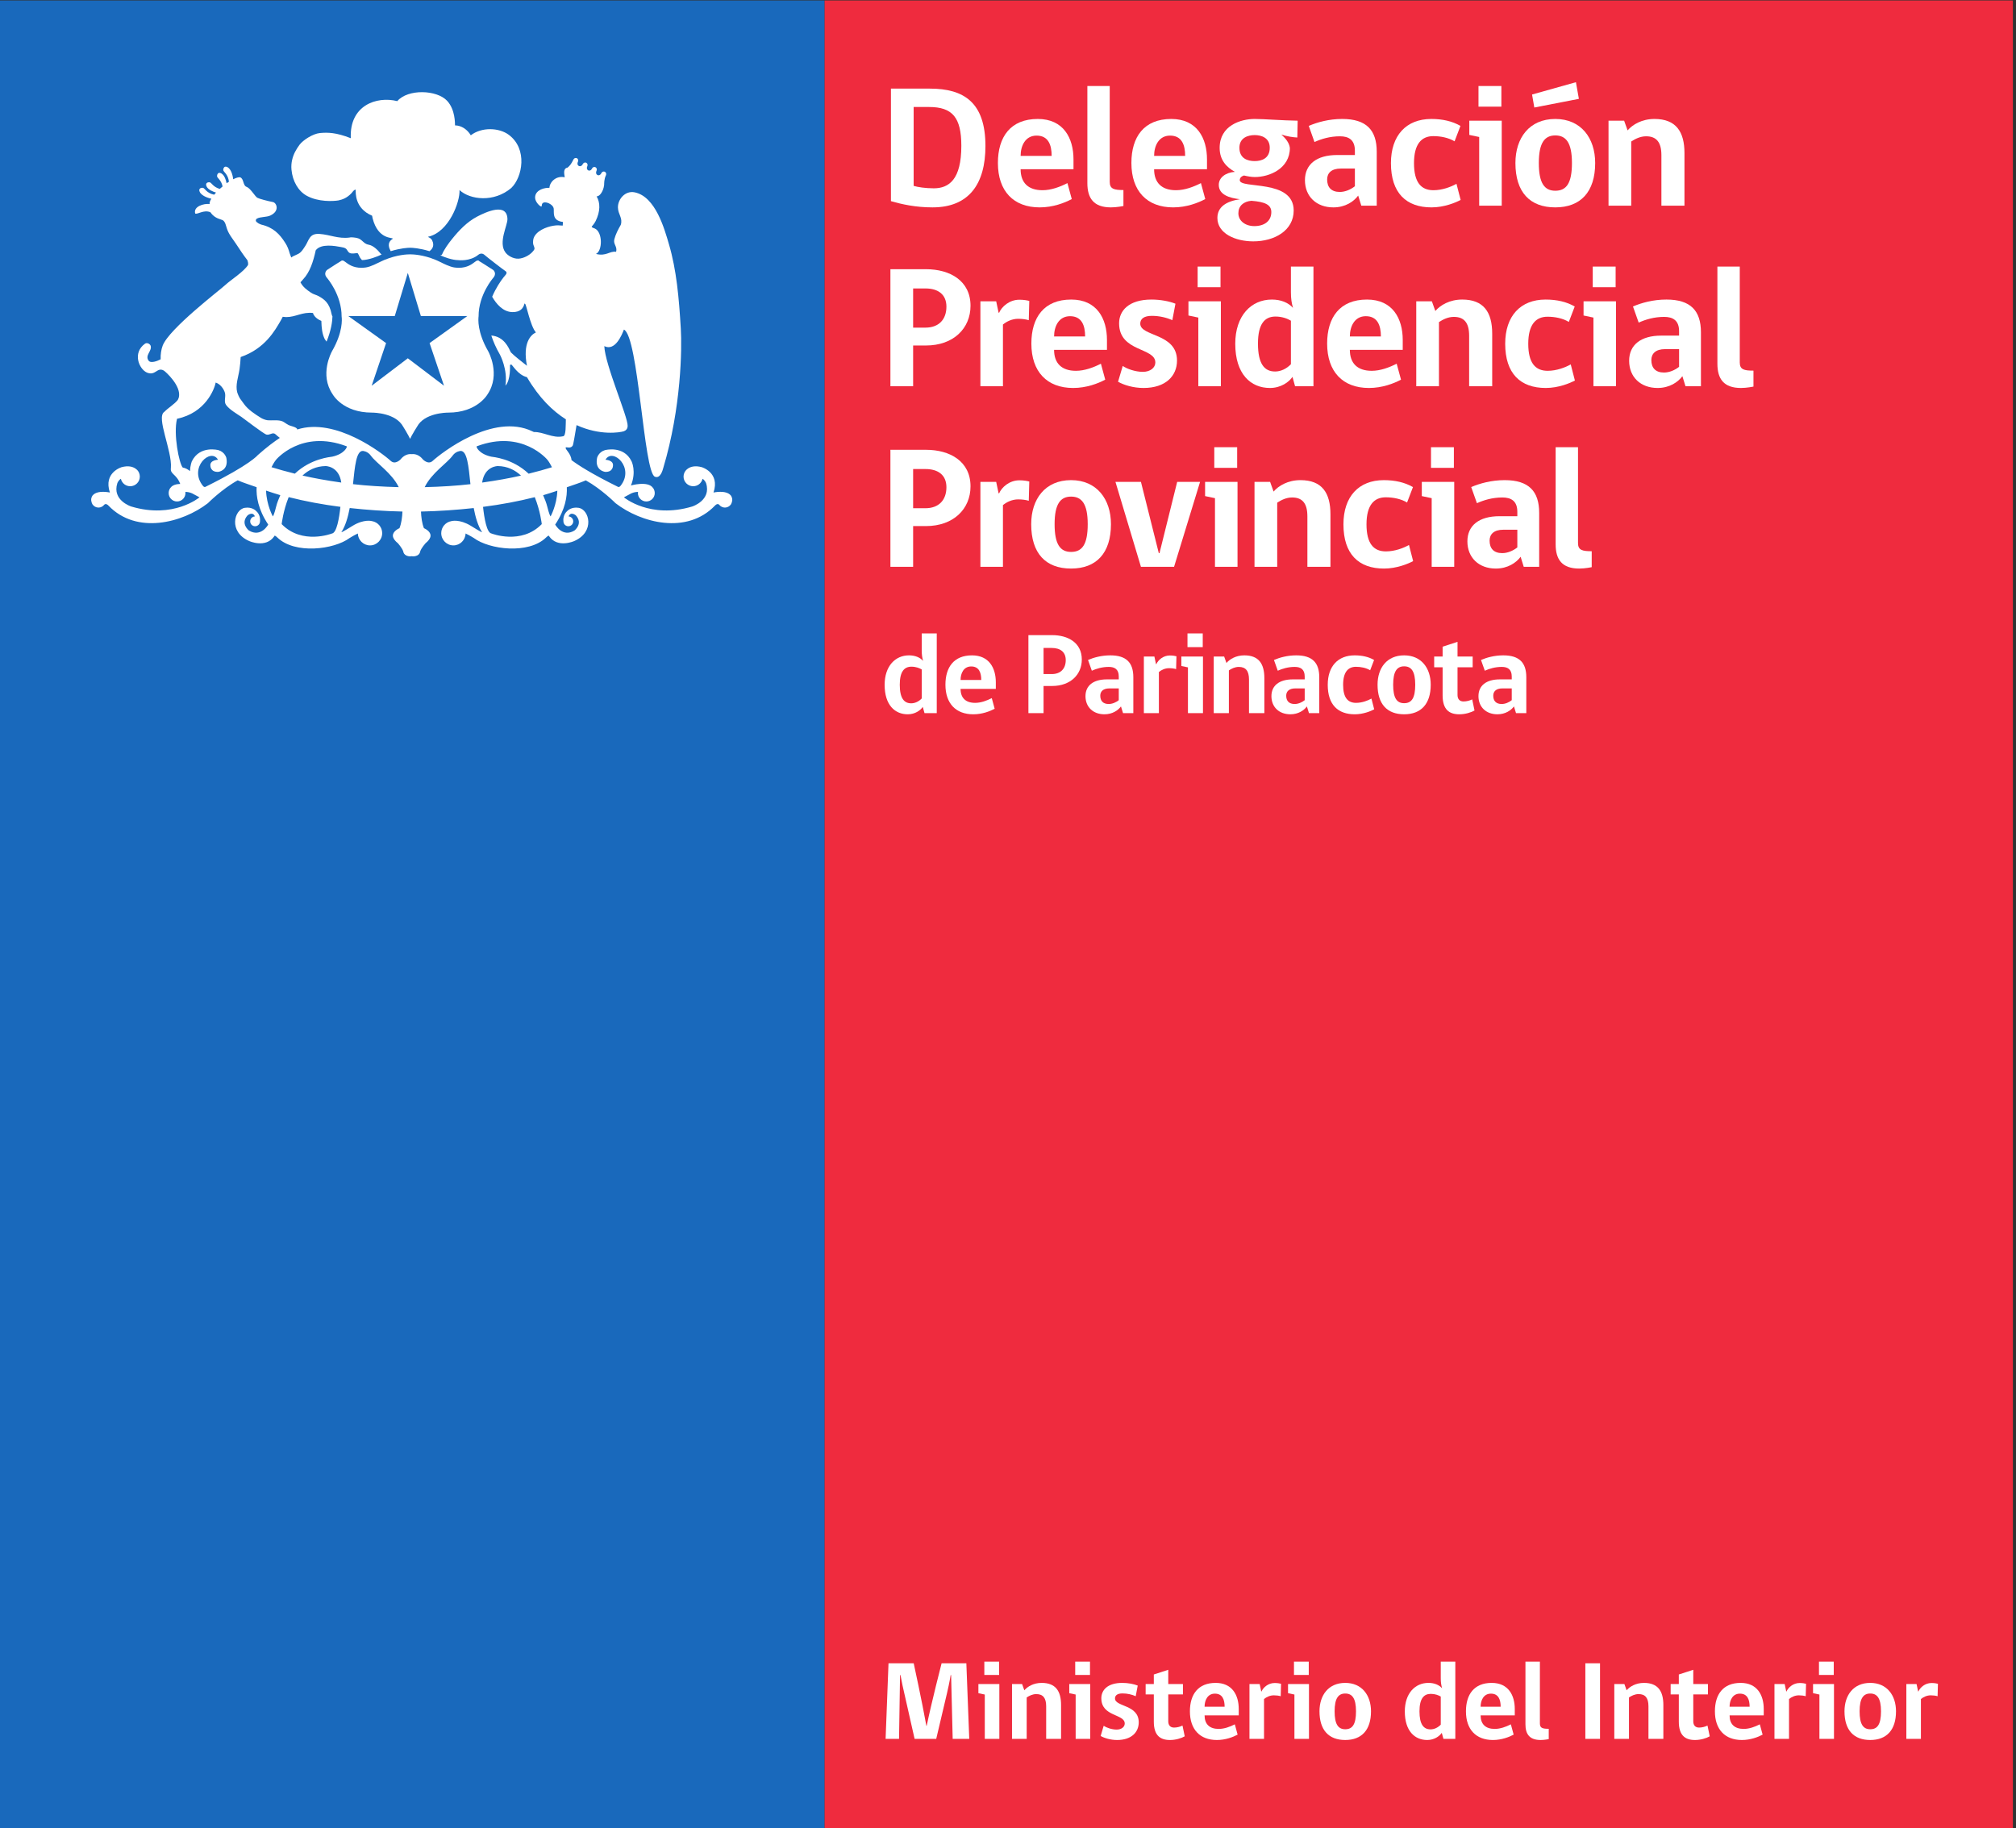 <?xml version="1.0" encoding="UTF-8" standalone="no"?>
<!-- Created with Inkscape (http://www.inkscape.org/) -->

<svg
   version="1.1"
   id="svg2"
   width="744"
   height="674.667"
   viewBox="0 0 744 674.667"
   xmlns="http://www.w3.org/2000/svg"
   xmlns:svg="http://www.w3.org/2000/svg">
  <rect x="0" y="0" width="744" height="674.667" fill="#333333" stroke="none"/>
  <defs
     id="defs6">
    <clipPath
       clipPathUnits="userSpaceOnUse"
       id="clipPath20">
      <path
         d="M 0,506 H 558 V 0 H 0 Z"
         id="path18" />
    </clipPath>
  </defs>
  <g
     id="g8"
     transform="matrix(1.333,0,0,-1.333,0,674.667)">
    <path
       d="m 0.001,0 h 228.3 V 506 H 0.001 Z"
       style="fill:#1969bc;fill-opacity:1;fill-rule:nonzero;stroke:none"
       id="path10" />
    <path
       d="M 228.301,0 H 557.274 V 506 H 228.301 Z"
       style="fill:#ef2b3e;fill-opacity:1;fill-rule:nonzero;stroke:none"
       id="path12" />
    <g
       id="g14">
      <g
         id="g16"
         clip-path="url(#clipPath20)">
        <g
           id="g22"
           transform="translate(118.915,436.578)">
          <path
             d="M 0,0 C 0.508,0.412 1.562,1.323 0.709,3.037 0.301,3.843 -0.77,3.92 -0.305,4.018 c 5.725,1.344 8.784,9.7 8.608,12.905 2.941,-2.716 9.545,-3.491 14.335,0.583 3.094,2.977 4.585,10.806 -0.707,14.73 -2.706,1.997 -7.501,2.172 -10.503,-0.146 -0.949,1.595 -2.6,2.733 -4.366,2.743 -0.025,0.563 0.075,4.332 -2.163,6.776 -2.862,3.117 -10.908,3.354 -13.828,-0.06 -5.78,1.449 -13.283,-1.218 -12.866,-10.269 -4.061,1.602 -6.387,1.63 -8.533,1.435 -2.02,-0.192 -4.715,-1.997 -5.649,-3.236 -0.429,-0.552 -0.906,-1.327 -1.259,-1.997 -0.657,-1.302 -1.166,-3.009 -0.981,-4.915 0.303,-3.218 1.889,-5.93 4.227,-7.219 3.226,-1.763 7.315,-1.525 8.773,-1.291 1.119,0.245 2.322,0.653 3.594,1.983 0.374,0.384 0.648,0.991 1.192,0.998 -0.013,-0.817 -0.305,-5.156 4.535,-7.215 0.021,-0.21 0.091,-0.409 0.14,-0.719 1.53,-5.969 5.549,-5.232 5.613,-5.648 -1.781,-1.079 -1.027,-2.642 -0.605,-3.453 2.717,0.834 4.732,0.95 5.373,0.95 C -4.734,0.953 -2.721,0.837 0,0"
             style="fill:#ffffff;fill-opacity:1;fill-rule:nonzero;stroke:none"
             id="path24" />
        </g>
        <g
           id="g26"
           transform="translate(129.366,418.611)">
          <path
             d="m 0,0 -10.435,-7.477 3.994,-11.806 -10.019,7.599 -10.008,-7.599 3.988,11.806 -10.432,7.47 -0.039,0.014 h 12.877 l 3.614,11.949 3.616,-11.949 H 0.027 Z m 3.135,-0.056 c -0.018,5.986 4.023,10.612 4.076,10.671 0.439,0.496 0.488,0.96 0.457,1.284 -0.082,0.556 -0.51,0.929 -0.599,0.94 -1.154,0.782 -3.744,2.366 -3.744,2.366 L 3.117,15.387 H 2.895 c -0.282,0 -0.495,-0.168 -0.85,-0.433 -0.718,-0.556 -2.051,-1.584 -4.379,-1.584 -0.412,0 -0.834,0.037 -1.283,0.097 -1.215,0.171 -3.258,1.211 -3.258,1.211 -0.666,0.349 -1.495,0.709 -1.834,0.866 L -8.857,15.6 c -3.336,1.386 -6.174,1.497 -6.969,1.497 -0.793,0 -3.633,-0.111 -6.978,-1.497 l -0.154,-0.056 c -0.175,-0.08 -0.483,-0.224 -0.838,-0.384 l -2.032,-0.963 c -0.682,-0.301 -1.554,-0.636 -2.223,-0.73 -0.435,-0.06 -0.856,-0.097 -1.279,-0.097 -2.321,0 -3.658,1.028 -4.381,1.584 -0.355,0.265 -0.577,0.433 -0.845,0.433 l -0.204,-0.018 -0.121,-0.084 c -0.013,-0.003 -2.658,-1.633 -3.756,-2.39 -0.173,-0.08 -0.595,-0.437 -0.679,-1.002 -0.035,-0.318 0.006,-0.782 0.457,-1.278 0.16,-0.199 4.086,-4.747 4.076,-10.761 0.101,-0.685 0.398,-4.294 -2.674,-9.604 -0.144,-0.271 -3.525,-6.454 0.172,-11.875 0.017,-0.053 2.785,-5.1 10.873,-5.1 0.662,0 6.633,-0.111 8.691,-3.927 0.086,-0.153 1.046,-1.679 1.427,-2.432 l 0.468,-0.915 0.453,0.915 c 0.391,0.743 1.332,2.258 1.474,2.467 2.021,3.781 7.993,3.892 8.657,3.892 7.976,0 10.824,5.02 10.824,5.02 3.791,5.557 0.242,11.924 0.219,11.955 -3.067,5.31 -2.77,8.919 -2.666,9.694"
             style="fill:#ffffff;fill-opacity:1;fill-rule:nonzero;stroke:none"
             id="path28" />
        </g>
        <g
           id="g30"
           transform="translate(152.432,363.148)">
          <path
             d="m 0,0 c -0.387,0.471 -0.9,2.639 -0.9,2.639 -0.301,1.214 -0.739,2.216 -1.164,3.232 1.336,0.37 2.626,0.824 3.935,1.25 C 1.729,3.096 0,0 0,0 m -16.365,-4.73 c -1.313,0.195 -1.998,4.234 -2.336,7.372 4.945,0.635 9.73,1.518 14.326,2.688 1.534,-3.812 1.934,-7.46 1.934,-7.46 -5.676,-5.84 -13.924,-2.6 -13.924,-2.6 m 1.779,18.671 c 2.664,-0.045 4.753,-1.099 6.392,-2.642 -3.101,-0.709 -6.742,-1.368 -10.756,-1.93 0.671,4.624 4.364,4.572 4.364,4.572 m -5.853,5.47 C -7.89,24.18 -0.9,15.697 -0.9,15.697 c 0.546,-0.684 0.915,-1.385 1.279,-2.084 -1.746,-0.551 -3.982,-1.169 -6.456,-1.787 -4.495,4.259 -9.913,4.618 -10.359,4.716 -3.447,0.761 -4.263,2.786 -4.003,2.869 M -34.857,8.102 c 1.939,3.968 6.183,6.583 7.761,8.764 0.89,1.222 2.2,1.264 2.2,1.264 1.816,0.017 2.187,-4.206 2.71,-9.205 -3.847,-0.443 -8.13,-0.709 -12.671,-0.823 m -19.85,0.827 c 0.527,4.998 0.898,9.218 2.712,9.201 0,0 1.307,-0.042 2.2,-1.264 1.568,-2.181 5.815,-4.796 7.756,-8.764 -4.536,0.121 -8.824,0.384 -12.668,0.827 m -5.748,7.613 c -0.451,-0.098 -5.861,-0.457 -10.352,-4.706 -2.478,0.622 -4.714,1.244 -6.461,1.794 0.366,0.692 0.727,1.39 1.268,2.067 0,0 6.998,8.483 19.546,3.714 0.245,-0.083 -0.552,-2.108 -4.001,-2.869 m -8.231,-5.229 c 1.639,1.536 3.729,2.583 6.387,2.628 0,0 3.682,0.045 4.352,-4.566 -4.012,0.566 -7.641,1.222 -10.739,1.938 m 8.163,-16.043 c 0,0 -8.252,-3.24 -13.929,2.6 0,0 0.401,3.655 1.94,7.474 4.598,-1.173 9.38,-2.056 14.323,-2.692 -0.337,-3.141 -1.023,-7.187 -2.334,-7.382 M -76,2.639 c 0,0 -0.507,-2.168 -0.895,-2.639 0,0 -1.736,3.11 -1.875,7.145 1.311,-0.422 2.6,-0.886 3.941,-1.264 C -75.258,4.866 -75.698,3.86 -76,2.639 m -19.419,5.616 c 0,0 -0.386,-0.335 -0.808,0.171 -4.101,5.034 2.159,10.748 4.149,7.264 0,0 -2.355,-0.083 -2.096,-1.741 0,0 0.043,-1.719 2.16,-1.614 0,0 2.95,0.305 2.25,3.861 0,0 -0.379,1.603 -2.187,2.154 0,0 -5.166,1.403 -7.363,-3.092 0,0 -0.451,-1.076 -0.517,-2.706 -0.601,0.482 -1.278,0.862 -2.013,0.981 -0.967,1.015 -2.654,9.264 -1.574,13.502 7.901,1.654 10.338,8.178 10.704,10.029 1.601,-0.528 2.538,-2.371 2.614,-3.149 0.128,-1.072 -0.367,-2.182 0.259,-3.051 0.922,-1.284 2.968,-2.451 4.228,-3.302 0.425,-0.272 6.22,-4.758 6.963,-4.908 0.828,-0.171 1.334,0.443 2.054,0.318 0.259,-0.053 0.434,-0.241 0.631,-0.395 0,0 0.415,-0.419 1.006,-0.838 -1.52,-1.005 -3.502,-2.45 -6.122,-4.778 0,0 -2.003,-2.597 -14.338,-8.706 m 145.3,-2.443 c -1.312,1.588 -4.777,0.799 -4.777,0.799 1.867,5.551 -3.264,7.026 -3.264,7.026 -1.834,0.486 -3.041,0.14 -3.826,-0.394 0,0 -0.035,-0.021 -0.056,-0.038 -0.014,-0.017 -0.031,-0.021 -0.031,-0.039 -0.139,-0.094 -0.254,-0.177 -0.366,-0.296 -0.461,-0.485 -0.749,-1.138 -0.749,-1.85 0,-1.466 1.202,-2.664 2.673,-2.664 0.57,0 1.096,0.182 1.533,0.482 0.527,0.377 0.914,0.939 1.056,1.581 C 42.793,9.965 43.056,9.176 43.056,9.176 44.551,4.443 39.23,2.747 39.23,2.747 27.486,-0.779 20.301,5.284 20.301,5.284 l 2.053,1.1 c 0.708,0.311 1.355,0.402 1.861,0.402 -0.021,-0.095 -0.038,-0.224 -0.038,-0.346 0,-1.264 1.053,-2.304 2.331,-2.304 1.28,0 2.329,1.04 2.329,2.304 -0.016,0.96 -0.472,1.427 -0.472,1.427 -1.371,2.071 -6.115,0.699 -6.115,0.699 1.578,3.895 0.167,6.692 0.167,6.692 -2.19,4.495 -7.366,3.092 -7.366,3.092 -1.807,-0.551 -2.18,-2.154 -2.18,-2.154 -0.701,-3.556 2.249,-3.861 2.249,-3.861 2.124,-0.105 2.146,1.614 2.146,1.614 0.273,1.658 -2.075,1.741 -2.075,1.741 1.982,3.484 8.23,-2.23 4.145,-7.264 -0.427,-0.506 -0.818,-0.171 -0.818,-0.171 -7.315,3.623 -10.944,5.986 -12.723,7.33 -0.171,1.991 -1.914,2.999 -1.582,3.53 0.289,0.118 1.322,-0.398 1.899,0.467 0.211,0.314 0.691,3.466 1.079,5.697 6.474,-2.957 11.996,-2.056 13.11,-1.696 0.567,0.23 1.023,0.639 1.035,1.486 0.102,2.465 -6.285,16.961 -6.461,22.079 3.017,-1.498 4.881,3.159 5.426,4.58 4.053,-1.85 5.451,-39.469 8.571,-40.736 1.56,-0.632 2.177,1.926 2.319,2.402 5.015,16.773 5.19,33.098 4.861,38.575 -0.503,8.58 -1.195,16.256 -3.263,23.321 -1.269,4.346 -3.728,13.222 -9.468,14.43 -2.685,0.572 -4.721,-1.934 -4.675,-4.182 0.041,-1.947 1.387,-2.893 0.79,-4.806 -0.717,-1.25 -1.438,-2.615 -1.79,-4.015 -0.344,-1.396 0.897,-1.968 0.496,-3.455 -1.814,0.275 -2.721,-1.316 -5.577,-0.587 1.861,0.862 1.885,6.165 -0.395,7.072 -0.34,0.144 -0.727,0.192 -0.789,0.5 0,0 0.736,0.781 1.101,1.546 1.309,2.681 1.303,5.044 0.261,6.831 0.945,-0.08 1.929,1.655 2.058,3.037 l 0.021,-0.014 c 0.002,0.018 0.002,0.084 0.002,0.112 v 0.007 c 0.022,0.363 -0.041,1.578 0.509,2.709 0.175,0.37 0,0.796 -0.317,0.959 -0.328,0.154 -0.756,0.014 -0.944,-0.359 -0.561,-1.191 -1.904,-0.528 -1.336,0.663 0.168,0.377 0,0.793 -0.323,0.953 -0.315,0.147 -0.749,0.032 -0.929,-0.349 -0.541,-1.141 -1.845,-0.503 -1.306,0.642 0.172,0.367 0.006,0.792 -0.31,0.947 -0.309,0.146 -0.75,0.027 -0.937,-0.356 -0.554,-1.174 -1.911,-0.524 -1.349,0.645 0.176,0.394 0,0.813 -0.317,0.97 C 6.949,99.327 6.524,99.208 6.338,98.838 5.738,97.592 5.323,97.072 4.699,96.573 3.428,96.345 3.766,94.886 3.916,93.899 1.543,94.412 -0.246,92.604 -0.316,90.98 h -0.268 c -1.962,-0.045 -3.84,-1.061 -3.693,-2.869 0.07,-1.026 1.273,-2.304 1.731,-2.321 0.21,0.07 -0.106,1.089 0.914,1.155 0.929,0.052 2.316,-0.743 2.484,-1.627 0.203,-1.005 -0.624,-3.43 2.58,-3.791 0,0 -0.024,-0.492 -0.071,-1.011 -1.146,0.076 -1.444,0.139 -2.588,-0.036 -2.023,-0.324 -4.796,-1.462 -5.474,-3.469 -0.129,-0.336 -0.188,-1.04 -0.129,-1.522 0.039,-0.412 0.422,-0.922 0.371,-1.428 -0.038,-0.241 -0.465,-0.75 -0.633,-0.904 -0.84,-0.89 -2.406,-1.728 -3.792,-1.798 -1.528,-0.076 -3.018,0.908 -3.617,1.731 -2.037,2.738 0.599,7.474 0.558,9.241 -0.12,4.698 -6.051,1.898 -8.401,0.673 -2.799,-1.473 -5.031,-3.839 -6.908,-6.168 -1.035,-1.273 -2.195,-2.883 -2.766,-4.241 -0.105,-0.248 -0.33,-0.293 -0.576,-0.283 1.203,-0.541 3.324,-1.333 5,-1.354 0,0 3.279,-0.447 5.627,1.511 0,0 0.334,0.294 0.809,0.294 0.339,0 0.637,-0.147 0.896,-0.385 0.026,-0.031 0.324,-0.275 0.676,-0.555 0.207,-0.171 0.466,-0.373 0.742,-0.593 0.141,-0.108 0.278,-0.216 0.43,-0.335 0.393,-0.307 0.81,-0.636 1.237,-0.963 0.076,-0.06 0.152,-0.119 0.232,-0.178 0.461,-0.353 0.92,-0.706 1.328,-1.012 0.482,-0.364 0.942,-0.702 1.21,-0.884 l 0.022,-0.021 c 0.049,-0.038 0.164,-0.15 0.205,-0.328 0.012,-0.178 -0.072,-0.388 -0.229,-0.586 -0.012,-0.01 -0.258,-0.283 -0.634,-0.758 -0.783,-0.995 -2.113,-2.953 -3.127,-5.348 1.107,-1.926 2.969,-4.223 5.637,-4.251 2.131,-0.021 3.006,1.044 3.32,2.408 0.04,-0.031 0.151,-0.171 0.169,-0.178 0.257,0.23 1.431,-6.129 2.983,-7.854 -1.453,-0.676 -3.701,-2.96 -2.48,-9.236 -1.197,0.957 -3.4,2.625 -4.453,3.714 -0.631,1.303 -1.869,4.367 -5.416,4.663 0.512,-1.577 1.258,-3.347 2.4,-5.315 0.022,-0.057 2.188,-4.043 1.512,-8.567 1.488,1.526 1.258,5.711 1.258,5.711 0.054,0.052 0.269,0.115 0.332,0.14 0.303,0.02 1.794,-2.887 4.367,-3.498 3.353,-5.735 7.127,-9.372 10.771,-11.676 -0.068,-1.386 0.102,-4.695 -0.792,-4.695 -2.868,-0.635 -5.512,1.298 -8.042,1.166 -0.214,0.104 -0.439,0.205 -0.439,0.205 -10.877,5.24 -25.215,-6.007 -27.605,-8.189 -1.258,-1.158 -2.713,0.423 -2.713,0.423 -0.86,1.086 -1.985,1.574 -3.09,1.448 -1.093,0.126 -2.229,-0.362 -3.079,-1.448 0,0 -1.462,-1.581 -2.722,-0.423 -2.262,2.071 -15.255,12.13 -25.879,8.699 -0.027,0.58 -1.459,0.876 -1.86,1.027 -0.845,0.237 -1.581,0.904 -2.111,1.169 -1.156,0.579 -3.037,0.22 -4.351,0.373 -0.514,0.077 -1.233,0.346 -1.689,0.621 -1.704,1.048 -3.642,2.326 -4.727,3.861 -0.172,0.248 -0.598,0.828 -0.682,0.929 -0.527,0.66 -0.789,1.152 -1.191,2.248 -0.58,2.098 0.324,4.35 0.629,6.472 0.228,1.573 0.175,1.675 0.316,3.361 6.746,2.317 9.502,7.375 11.074,10.071 0.151,0.213 0.569,1.072 0.569,1.072 0.299,-0.046 0.599,-0.067 0.922,-0.084 2.697,-0.018 4.511,1.49 7.462,1.13 0,-0.163 0.397,-1.402 2.309,-2.189 0.059,-1.933 0.199,-3.528 0.934,-5.029 0.162,-0.262 0.362,-0.482 0.509,-0.701 1.264,3.109 1.596,5.532 1.631,6.991 -0.09,0.126 -0.17,0.307 -0.224,0.583 -0.632,3.285 -2.162,4.185 -3.604,5.016 -0.711,0.384 -1.498,0.506 -2.177,0.998 -1.049,0.719 -2.159,1.491 -2.855,2.842 0,0 0.343,0.321 0.71,0.785 1.883,1.975 2.827,4.877 3.517,8.057 1.442,1.968 5.444,1.197 6.965,0.918 0.395,-0.046 1.059,-0.196 1.367,-0.437 0.428,-0.293 0.528,-0.974 1.125,-1.232 0.634,-0.258 1.348,-0.066 2.114,0 0.283,-0.321 0.435,-0.764 0.636,-1.166 0,0 0.209,-0.37 0.607,-0.789 1.871,0.039 4.384,1.027 5.438,1.56 -0.125,0.081 -0.234,0.162 -0.291,0.249 -0.843,1.071 -2.103,2.251 -3.283,2.443 -1.492,0.245 -1.804,1.578 -3.232,1.864 -0.364,0.098 -1.629,0.286 -2.058,0.133 -3.157,-0.412 -5.388,0.789 -8.342,0.998 -2.805,0.199 -2.893,-1.721 -3.917,-3.302 -0.379,-0.593 -0.83,-1.295 -1.293,-1.739 -0.774,-0.747 -1.674,-0.774 -2.613,-1.486 l -0.433,1.169 c -0.26,0.97 -0.622,1.976 -1.258,2.928 -1.528,2.395 -3.264,4.245 -6.654,5.027 -0.647,0.262 -0.747,0.3 -1.174,0.646 -0.554,0.429 -0.159,0.939 0,0.991 0.962,0.555 2.63,0.36 3.728,0.866 2.699,1.256 1.744,3.546 0.69,3.735 -1.359,0.251 -3.817,0.9 -4.297,1.183 -0.656,0.412 -1.793,2.471 -2.866,2.978 -1.184,0.321 -0.775,2.258 -1.871,2.68 -0.47,0.081 -1.167,-0.157 -1.933,-0.54 -0.045,0.405 -0.337,2.607 -1.547,3.326 -0.906,0.517 -1.238,-0.29 -1.197,-0.816 0.05,-0.468 1.33,-1.114 1.569,-3.191 -0.218,-0.143 -0.429,-0.262 -0.653,-0.419 -0.172,0.855 -0.555,2.182 -1.442,2.708 -0.908,0.524 -1.238,-0.285 -1.191,-0.809 0.041,-0.447 1.168,-1.03 1.522,-2.786 -0.27,-0.223 -0.522,-0.446 -0.773,-0.68 -1.816,0.502 -2.304,1.731 -2.758,1.815 -0.509,0.112 -1.341,-0.147 -0.918,-1.103 0.442,-0.956 1.805,-1.48 2.634,-1.728 -0.188,-0.199 -0.34,-0.398 -0.502,-0.594 -2.104,0.423 -2.621,1.795 -3.088,1.899 -0.518,0.095 -1.354,-0.16 -0.926,-1.106 0.614,-1.34 2.996,-1.854 3.221,-1.899 -0.341,-0.573 -0.563,-1.093 -0.479,-1.466 -1.636,0.188 -4.543,-0.691 -3.994,-2.625 0.544,-0.391 2.477,1.19 4.256,0.307 1.176,-1.819 3.057,-1.895 3.481,-2.234 0.654,-0.52 0.758,-1.455 1.062,-2.307 0.524,-1.574 1.629,-2.838 2.547,-4.235 1.006,-1.528 2.057,-3.134 3.111,-4.471 0.13,-0.363 0.244,-0.743 0.179,-1.309 -1.202,-1.913 -4.804,-4.15 -6.28,-5.533 -1.49,-1.403 -15.586,-12.126 -17.358,-16.804 -0.39,-1.047 -0.619,-2.391 -0.558,-3.787 -0.862,-0.457 -2.75,-1.208 -3.346,-0.363 -1.089,1.511 1.033,2.66 0.571,4.122 -0.221,0.562 -1.042,0.939 -1.562,0.562 -3.511,-2.517 -1.698,-6.978 0.52,-7.99 2.442,-1.012 2.792,1.616 4.685,0.552 0.45,-0.256 4.923,-4.252 4.171,-7.408 -0.045,-0.163 -0.219,-0.62 -0.307,-0.74 -0.981,-1.214 -2.615,-2.153 -3.73,-3.298 -2.328,-1.473 2.209,-10.748 1.831,-15.509 -0.264,-1.808 1.506,-1.595 2.585,-4.43 -1.106,-0.035 -2.188,-0.307 -2.736,-1.128 0,0 -0.464,-0.467 -0.464,-1.427 0,-1.264 1.034,-2.304 2.318,-2.304 1.284,0 2.327,1.04 2.327,2.304 0,0.122 -0.006,0.251 -0.025,0.346 0.507,0 1.161,-0.091 1.865,-0.402 l 2.05,-1.1 c 0,0 -7.187,-6.063 -18.923,-2.537 0,0 -5.324,1.696 -3.832,6.429 0,0 0.26,0.789 0.984,1.243 0.141,-0.642 0.527,-1.204 1.054,-1.581 0.436,-0.3 0.964,-0.482 1.534,-0.482 1.467,0 2.658,1.198 2.658,2.664 0,0.712 -0.273,1.365 -0.734,1.85 -0.117,0.119 -0.229,0.202 -0.371,0.296 0,0.018 -0.012,0.022 -0.012,0.022 -0.043,0.034 -0.057,0.041 -0.057,0.041 -0.802,0.548 -2.007,0.894 -3.847,0.408 0,0 -5.125,-1.475 -3.264,-7.026 0,0 -3.459,0.789 -4.767,-0.799 0,0 -0.452,-0.503 -0.413,-1.309 V 4.471 4.443 c 0.032,-0.325 0.131,-0.701 0.371,-1.131 0.36,-0.513 0.962,-0.866 1.648,-0.866 0.628,0 1.186,0.297 1.563,0.747 0,0.021 0.016,0.021 0.016,0.021 0.141,0.179 0.566,0.427 1.19,-0.226 7.785,-8.116 20.48,-4.768 27.519,0.67 0,0 3.9,3.927 8.252,6.332 1.691,-0.726 3.49,-1.271 5.236,-1.899 -0.125,-2.524 0.399,-6.14 3.216,-10.35 0,0 -1.983,-3.668 -5.337,-1.651 0,0 -2.476,1.906 -0.371,4.206 0,0 1.41,1.173 2.018,-0.296 -0.719,-0.042 -1.299,-0.628 -1.299,-1.365 0,-0.758 0.599,-1.358 1.353,-1.358 0.739,0 1.319,0.569 1.358,1.281 0.066,0.551 0.097,1.962 -1.112,2.981 0,0 -1.07,1.163 -3.087,0.837 -2.955,-0.46 -4.625,-6.638 1.21,-9.197 0,0 4.586,-2.092 6.948,1.33 0,0 -0.035,0.495 0.851,-0.352 4.852,-4.706 15.69,-3.342 19.995,-0.144 0,0 1.091,0.691 2.283,1.257 0.056,-1.812 1.533,-3.296 3.375,-3.296 1.857,0 3.369,1.529 3.369,3.386 0,1.665 -1.199,3.041 -2.785,3.324 -0.075,0.027 -2.227,0.638 -5.369,-1.267 0,0 -3.325,-2.084 -3.131,-1.763 1.118,1.756 1.81,4.129 2.293,6.666 4.722,-0.519 9.576,-0.865 14.597,-0.973 -0.058,-1.459 -0.259,-3.246 -0.826,-4.611 0,0 -1.771,-0.733 -1.814,-1.983 0,0 -0.198,-0.915 1.379,-2.182 0,0 1.148,-1.27 1.484,-2.258 0,0 0.09,-1.372 1.982,-1.372 0.14,0 0.253,0.017 0.358,0.038 0.121,-0.021 0.24,-0.038 0.367,-0.038 1.891,0 1.983,1.372 1.983,1.372 0.338,0.988 1.482,2.258 1.482,2.258 1.572,1.267 1.376,2.182 1.376,2.182 -0.029,1.25 -1.818,1.983 -1.818,1.983 -0.56,1.365 -0.761,3.152 -0.821,4.608 5.025,0.107 9.877,0.45 14.599,0.967 0.482,-2.535 1.172,-4.905 2.294,-6.657 0.201,-0.321 -3.122,1.763 -3.122,1.763 -3.147,1.905 -5.319,1.294 -5.389,1.267 -1.582,-0.283 -2.773,-1.659 -2.773,-3.324 0,-1.857 1.508,-3.386 3.368,-3.386 1.839,0 3.323,1.484 3.369,3.296 1.198,-0.566 2.288,-1.257 2.288,-1.257 4.291,-3.198 15.143,-4.562 19.998,0.144 0.885,0.847 0.846,0.352 0.846,0.352 2.366,-3.422 6.959,-1.33 6.959,-1.33 5.824,2.559 4.149,8.737 1.211,9.197 C 5.742,2.702 4.662,1.539 4.662,1.539 3.463,0.52 3.485,-0.891 3.559,-1.442 3.594,-2.154 4.182,-2.723 4.91,-2.723 c 0.752,0 1.36,0.6 1.36,1.358 C 6.27,-0.628 5.686,-0.042 4.973,0 5.577,1.469 6.986,0.296 6.986,0.296 9.096,-2.004 6.611,-3.91 6.611,-3.91 3.264,-5.927 1.275,-2.259 1.275,-2.259 4.086,1.937 4.617,5.546 4.494,8.07 6.252,8.702 8.057,9.247 9.755,9.979 14.1,7.571 17.984,3.658 17.984,3.658 c 7.036,-5.438 19.728,-8.786 27.52,-0.67 0.623,0.653 1.051,0.405 1.185,0.226 0,0 0.018,0 0.018,-0.021 0.371,-0.45 0.936,-0.747 1.566,-0.747 0.684,0 1.276,0.353 1.647,0.866 0.24,0.43 0.335,0.806 0.374,1.131 v 0.018 0.042 c 0.031,0.806 -0.413,1.309 -0.413,1.309"
             style="fill:#ffffff;fill-opacity:1;fill-rule:nonzero;stroke:none"
             id="path32" />
        </g>
        <g
           id="g34"
           transform="translate(263.755,24.679)">
          <path
             d="M 0,0 -0.434,17.673 H -0.558 C -0.93,15.441 -1.302,13.829 -1.581,12.62 L -4.558,0 h -5.984 l -2.853,12.62 c -0.279,1.209 -0.651,2.821 -1.054,5.053 h -0.124 L -14.852,0 h -3.72 l 0.805,20.929 h 6.977 c 0,0 2.294,-10.542 3.504,-17.302 h 0.093 c 1.395,6.729 4.124,17.302 4.124,17.302 H 3.783 L 4.589,0 Z"
             style="fill:#ffffff;fill-opacity:1;fill-rule:nonzero;stroke:none"
             id="path36" />
        </g>
        <path
           d="m 272.518,46.073 h 4.093 v -3.689 h -4.093 z m 0.124,-21.394 v 12.279 l -1.767,0.372 v 2.542 h 5.798 V 24.679 Z"
           style="fill:#ffffff;fill-opacity:1;fill-rule:nonzero;stroke:none"
           id="path38" />
        <g
           id="g40"
           transform="translate(289.638,24.679)">
          <path
             d="m 0,0 v 9.023 c 0,2.294 -0.868,3.379 -2.728,3.379 -1.055,0 -1.954,-0.465 -2.667,-0.93 V 0 h -4.062 v 15.193 h 2.79 l 0.621,-1.737 c 0.868,1.024 2.542,2.047 4.806,2.047 3.845,0 5.364,-2.263 5.364,-6.108 L 4.124,0 Z"
             style="fill:#ffffff;fill-opacity:1;fill-rule:nonzero;stroke:none"
             id="path42" />
        </g>
        <path
           d="m 297.677,46.073 h 4.093 v -3.689 h -4.093 z m 0.124,-21.394 v 12.279 l -1.767,0.372 v 2.542 h 5.798 V 24.679 Z"
           style="fill:#ffffff;fill-opacity:1;fill-rule:nonzero;stroke:none"
           id="path44" />
        <g
           id="g46"
           transform="translate(308.692,35.872)">
          <path
             d="m 0,0 c 0,-2.357 6.573,-1.643 6.573,-6.604 0,-2.759 -2.046,-4.899 -5.984,-4.899 -1.829,0 -3.534,0.527 -4.558,1.116 l 0.837,2.821 c 0.714,-0.496 2.202,-1.053 3.597,-1.053 1.333,0 2.232,0.744 2.232,1.674 0,2.728 -6.48,1.829 -6.48,7.007 0,2.233 1.706,4.248 5.799,4.248 C 3.597,4.31 5.24,4 6.294,3.566 L 5.736,0.62 C 4.713,1.085 3.411,1.396 2.077,1.396 0.682,1.396 0,0.868 0,0"
             style="fill:#ffffff;fill-opacity:1;fill-rule:nonzero;stroke:none"
             id="path48" />
        </g>
        <g
           id="g50"
           transform="translate(323.906,24.369)">
          <path
             d="m 0,0 c -2.698,0 -4.465,1.271 -4.465,5.085 v 7.534 h -2.263 v 2.884 h 2.263 v 2.636 l 4,1.302 V 15.503 H 3.597 V 12.619 H -0.465 V 5.178 c 0,-1.054 0.527,-1.737 1.612,-1.737 0.837,0 1.706,0.248 2.326,0.559 L 4.093,1.023 C 3.194,0.496 1.612,0 0,0"
             style="fill:#ffffff;fill-opacity:1;fill-rule:nonzero;stroke:none"
             id="path52" />
        </g>
        <g
           id="g54"
           transform="translate(336.346,37.206)">
          <path
             d="M 0,0 C -2.015,0 -2.853,-1.83 -2.853,-3.628 H 2.698 C 2.698,-1.674 2.108,0 0,0 m -2.853,-6.015 c 0,-2.419 1.365,-3.752 3.908,-3.752 1.549,0 3.131,0.589 4.465,1.271 l 0.774,-2.852 c -1.271,-0.682 -3.348,-1.489 -5.735,-1.489 -4.683,0 -7.473,2.915 -7.473,7.938 0,4.682 2.264,7.876 7.131,7.876 4.589,0 6.387,-3.411 6.387,-7.225 v -1.767 z"
             style="fill:#ffffff;fill-opacity:1;fill-rule:nonzero;stroke:none"
             id="path56" />
        </g>
        <g
           id="g58"
           transform="translate(354.572,36.492)">
          <path
             d="m 0,0 c -0.496,0.155 -1.209,0.248 -1.892,0.248 -1.085,0 -2.046,-0.465 -2.728,-1.023 V -11.813 H -8.651 V 3.38 h 2.822 l 0.434,-2.047 h 0.093 c 0.465,1.086 1.829,2.326 3.627,2.326 0.807,0 1.427,-0.124 1.768,-0.217 z"
             style="fill:#ffffff;fill-opacity:1;fill-rule:nonzero;stroke:none"
             id="path60" />
        </g>
        <path
           d="m 358.244,46.073 h 4.093 v -3.689 h -4.093 z m 0.124,-21.394 V 36.958 L 356.6,37.33 v 2.542 h 5.798 V 24.679 Z"
           style="fill:#ffffff;fill-opacity:1;fill-rule:nonzero;stroke:none"
           id="path62" />
        <g
           id="g64"
           transform="translate(375.416,32.307)">
          <path
             d="m 0,0 c 0,3.659 -1.085,4.93 -2.977,4.93 -1.891,0 -2.945,-1.302 -2.945,-4.93 0,-3.535 0.961,-4.961 2.945,-4.961 C -0.992,-4.961 0,-3.628 0,0 m 4.154,0 c 0,-5.178 -2.604,-7.937 -7.131,-7.937 -4.558,0 -7.131,2.728 -7.131,7.937 0,4.465 2.48,7.876 7.131,7.876 4.589,0 7.131,-3.411 7.131,-7.876"
             style="fill:#ffffff;fill-opacity:1;fill-rule:nonzero;stroke:none"
             id="path66" />
        </g>
        <g
           id="g68"
           transform="translate(398.881,36.399)">
          <path
             d="m 0,0 c -0.62,0.372 -1.581,0.744 -2.76,0.744 -1.922,0 -3.131,-1.302 -3.131,-4.837 0,-3.628 1.147,-4.992 3.07,-4.992 1.023,0 2.046,0.496 2.821,1.303 z M 0.372,2.294 C 0.124,3.163 0,3.938 0,5.085 V 9.674 H 4.031 V -11.72 H 0.744 l -0.465,1.674 c -0.62,-0.93 -2.077,-1.984 -4.031,-1.984 -3.441,0 -6.201,2.48 -6.201,7.906 0,5.023 2.853,7.907 6.542,7.907 1.644,0 2.946,-0.558 3.783,-1.489"
             style="fill:#ffffff;fill-opacity:1;fill-rule:nonzero;stroke:none"
             id="path70" />
        </g>
        <g
           id="g72"
           transform="translate(412.768,37.206)">
          <path
             d="M 0,0 C -2.015,0 -2.853,-1.83 -2.853,-3.628 H 2.698 C 2.698,-1.674 2.108,0 0,0 m -2.853,-6.015 c 0,-2.419 1.365,-3.752 3.908,-3.752 1.549,0 3.131,0.589 4.465,1.271 l 0.774,-2.852 c -1.271,-0.682 -3.348,-1.489 -5.735,-1.489 -4.683,0 -7.473,2.915 -7.473,7.938 0,4.682 2.264,7.876 7.131,7.876 4.589,0 6.387,-3.411 6.387,-7.225 v -1.767 z"
             style="fill:#ffffff;fill-opacity:1;fill-rule:nonzero;stroke:none"
             id="path74" />
        </g>
        <g
           id="g76"
           transform="translate(422.327,28.71)">
          <path
             d="M 0,0 V 17.363 H 4 V 0.217 C 4,-1.054 4.775,-1.24 6.449,-1.24 v -2.853 c 0,0 -1.178,-0.248 -2.232,-0.248 C 1.116,-4.341 0,-2.697 0,0"
             style="fill:#ffffff;fill-opacity:1;fill-rule:nonzero;stroke:none"
             id="path78" />
        </g>
        <path
           d="m 438.912,45.608 h 4.061 V 24.679 h -4.061 z"
           style="fill:#ffffff;fill-opacity:1;fill-rule:nonzero;stroke:none"
           id="path80" />
        <g
           id="g82"
           transform="translate(456.384,24.679)">
          <path
             d="m 0,0 v 9.023 c 0,2.294 -0.868,3.379 -2.728,3.379 -1.054,0 -1.954,-0.465 -2.667,-0.93 V 0 h -4.062 v 15.193 h 2.791 l 0.62,-1.737 c 0.868,1.024 2.543,2.047 4.806,2.047 3.845,0 5.364,-2.263 5.364,-6.108 V 0 Z"
             style="fill:#ffffff;fill-opacity:1;fill-rule:nonzero;stroke:none"
             id="path84" />
        </g>
        <g
           id="g86"
           transform="translate(469.255,24.369)">
          <path
             d="m 0,0 c -2.698,0 -4.465,1.271 -4.465,5.085 v 7.534 h -2.263 v 2.884 h 2.263 v 2.636 l 4,1.302 V 15.503 H 3.597 V 12.619 H -0.465 V 5.178 c 0,-1.054 0.527,-1.737 1.612,-1.737 0.837,0 1.706,0.248 2.326,0.559 L 4.093,1.023 C 3.194,0.496 1.612,0 0,0"
             style="fill:#ffffff;fill-opacity:1;fill-rule:nonzero;stroke:none"
             id="path88" />
        </g>
        <g
           id="g90"
           transform="translate(481.695,37.206)">
          <path
             d="M 0,0 C -2.015,0 -2.853,-1.83 -2.853,-3.628 H 2.698 C 2.698,-1.674 2.108,0 0,0 m -2.853,-6.015 c 0,-2.419 1.365,-3.752 3.908,-3.752 1.549,0 3.131,0.589 4.465,1.271 l 0.774,-2.852 c -1.271,-0.682 -3.348,-1.489 -5.735,-1.489 -4.683,0 -7.473,2.915 -7.473,7.938 0,4.682 2.264,7.876 7.131,7.876 4.589,0 6.387,-3.411 6.387,-7.225 v -1.767 z"
             style="fill:#ffffff;fill-opacity:1;fill-rule:nonzero;stroke:none"
             id="path92" />
        </g>
        <g
           id="g94"
           transform="translate(499.92,36.492)">
          <path
             d="m 0,0 c -0.496,0.155 -1.21,0.248 -1.892,0.248 -1.085,0 -2.046,-0.465 -2.728,-1.023 V -11.813 H -8.651 V 3.38 h 2.822 l 0.434,-2.047 h 0.093 c 0.465,1.086 1.829,2.326 3.627,2.326 0.807,0 1.427,-0.124 1.768,-0.217 z"
             style="fill:#ffffff;fill-opacity:1;fill-rule:nonzero;stroke:none"
             id="path96" />
        </g>
        <path
           d="m 503.592,46.073 h 4.093 v -3.689 h -4.093 z m 0.124,-21.394 v 12.279 l -1.767,0.372 v 2.542 h 5.798 V 24.679 Z"
           style="fill:#ffffff;fill-opacity:1;fill-rule:nonzero;stroke:none"
           id="path98" />
        <g
           id="g100"
           transform="translate(520.764,32.307)">
          <path
             d="m 0,0 c 0,3.659 -1.085,4.93 -2.977,4.93 -1.891,0 -2.945,-1.302 -2.945,-4.93 0,-3.535 0.961,-4.961 2.945,-4.961 C -0.992,-4.961 0,-3.628 0,0 m 4.154,0 c 0,-5.178 -2.604,-7.937 -7.131,-7.937 -4.558,0 -7.131,2.728 -7.131,7.937 0,4.465 2.48,7.876 7.131,7.876 4.589,0 7.131,-3.411 7.131,-7.876"
             style="fill:#ffffff;fill-opacity:1;fill-rule:nonzero;stroke:none"
             id="path102" />
        </g>
        <g
           id="g104"
           transform="translate(536.434,36.492)">
          <path
             d="m 0,0 c -0.496,0.155 -1.209,0.248 -1.892,0.248 -1.085,0 -2.046,-0.465 -2.728,-1.023 V -11.813 H -8.651 V 3.38 h 2.822 l 0.433,-2.047 h 0.094 c 0.465,1.086 1.829,2.326 3.627,2.326 0.807,0 1.427,-0.124 1.768,-0.217 z"
             style="fill:#ffffff;fill-opacity:1;fill-rule:nonzero;stroke:none"
             id="path106" />
        </g>
        <g
           id="g108"
           transform="translate(255.186,320.774)">
          <path
             d="m 0,0 c -0.64,0.384 -1.632,0.768 -2.848,0.768 -1.983,0 -3.232,-1.344 -3.232,-4.992 0,-3.743 1.185,-5.152 3.168,-5.152 1.057,0 2.112,0.513 2.912,1.344 z M 0.384,2.368 C 0.128,3.264 0,4.063 0,5.248 V 9.983 H 4.16 V -12.095 H 0.768 l -0.48,1.728 c -0.639,-0.96 -2.143,-2.048 -4.16,-2.048 -3.551,0 -6.399,2.56 -6.399,8.159 0,5.184 2.944,8.16 6.752,8.16 1.695,0 3.039,-0.576 3.903,-1.536"
             style="fill:#ffffff;fill-opacity:1;fill-rule:nonzero;stroke:none"
             id="path110" />
        </g>
        <g
           id="g112"
           transform="translate(268.883,321.606)">
          <path
             d="M 0,0 C -2.08,0 -2.944,-1.888 -2.944,-3.744 H 2.784 C 2.784,-1.728 2.176,0 0,0 m -2.944,-6.208 c 0,-2.496 1.408,-3.872 4.032,-3.872 1.6,0 3.231,0.608 4.607,1.312 l 0.801,-2.943 c -1.312,-0.704 -3.456,-1.536 -5.92,-1.536 -4.832,0 -7.712,3.008 -7.712,8.191 0,4.832 2.336,8.128 7.36,8.128 4.736,0 6.591,-3.52 6.591,-7.456 v -1.824 z"
             style="fill:#ffffff;fill-opacity:1;fill-rule:nonzero;stroke:none"
             id="path114" />
        </g>
        <g
           id="g116"
           transform="translate(291.186,326.726)">
          <path
             d="M 0,0 H -2.271 V -7.232 H 0 c 2.464,0 3.872,1.504 3.872,3.872 C 3.872,-1.152 2.4,0 0,0 m 0.096,-10.527 h -2.367 v -7.52 H -6.463 V 3.552 h 6.559 c 4.416,0 8.223,-2.112 8.223,-6.752 0,-4.16 -3.135,-7.327 -8.223,-7.327"
             style="fill:#ffffff;fill-opacity:1;fill-rule:nonzero;stroke:none"
             id="path118" />
        </g>
        <g
           id="g120"
           transform="translate(309.736,315.527)">
          <path
             d="M 0,0 H -2.592 C -4.32,0 -5.12,-0.832 -5.12,-2.016 c 0,-1.44 0.768,-2.304 2.336,-2.304 0.992,0 2.016,0.448 2.784,1.056 z m 1.184,-6.848 -0.576,1.856 c -0.8,-1.088 -2.368,-2.175 -4.576,-2.175 -3.136,0 -5.247,2.015 -5.247,5.023 0,2.912 2.144,4.64 5.919,4.64 H 0 v 0.799 c 0,2.017 -1.152,2.657 -2.752,2.657 -1.855,0 -3.423,-0.48 -4.704,-1.056 l -1.055,2.975 c 1.568,0.672 3.711,1.28 6.175,1.28 4.448,0 6.368,-2.047 6.368,-6.047 v -9.952 z"
             style="fill:#ffffff;fill-opacity:1;fill-rule:nonzero;stroke:none"
             id="path122" />
        </g>
        <g
           id="g124"
           transform="translate(325.611,320.87)">
          <path
             d="m 0,0 c -0.512,0.16 -1.248,0.256 -1.952,0.256 -1.12,0 -2.111,-0.48 -2.815,-1.056 v -11.391 h -4.16 V 3.488 h 2.911 l 0.449,-2.112 h 0.095 c 0.48,1.12 1.889,2.4 3.744,2.4 0.832,0 1.472,-0.128 1.824,-0.224 z"
             style="fill:#ffffff;fill-opacity:1;fill-rule:nonzero;stroke:none"
             id="path126" />
        </g>
        <path
           d="m 328.76,330.758 h 4.224 v -3.808 h -4.224 z m 0.129,-22.079 v 12.671 l -1.825,0.384 v 2.624 h 5.984 v -15.679 z"
           style="fill:#ffffff;fill-opacity:1;fill-rule:nonzero;stroke:none"
           id="path128" />
        <g
           id="g130"
           transform="translate(345.79,308.679)">
          <path
             d="m 0,0 v 9.311 c 0,2.368 -0.896,3.488 -2.816,3.488 -1.088,0 -2.016,-0.48 -2.752,-0.96 V 0 h -4.191 v 15.679 h 2.88 l 0.639,-1.792 c 0.896,1.056 2.624,2.112 4.96,2.112 3.968,0 5.536,-2.336 5.536,-6.304 L 4.256,0 Z"
             style="fill:#ffffff;fill-opacity:1;fill-rule:nonzero;stroke:none"
             id="path132" />
        </g>
        <g
           id="g134"
           transform="translate(361.213,315.527)">
          <path
             d="M 0,0 H -2.592 C -4.32,0 -5.12,-0.832 -5.12,-2.016 c 0,-1.44 0.768,-2.304 2.336,-2.304 0.992,0 2.016,0.448 2.784,1.056 z m 1.184,-6.848 -0.576,1.856 c -0.8,-1.088 -2.368,-2.175 -4.576,-2.175 -3.135,0 -5.247,2.015 -5.247,5.023 0,2.912 2.144,4.64 5.919,4.64 H 0 v 0.799 c 0,2.017 -1.152,2.657 -2.752,2.657 -1.855,0 -3.423,-0.48 -4.704,-1.056 l -1.055,2.975 c 1.568,0.672 3.711,1.28 6.175,1.28 4.448,0 6.368,-2.047 6.368,-6.047 v -9.952 z"
             style="fill:#ffffff;fill-opacity:1;fill-rule:nonzero;stroke:none"
             id="path136" />
        </g>
        <g
           id="g138"
           transform="translate(380.455,309.735)">
          <path
             d="m 0,0 c -0.896,-0.48 -3.008,-1.376 -5.376,-1.376 -4.671,0 -7.487,2.656 -7.487,8.159 0,5.12 2.816,8.16 7.455,8.16 2.08,0 3.872,-0.416 5.376,-1.281 L -1.12,10.815 c -1.12,0.672 -2.56,0.96 -3.936,0.96 -2.176,0 -3.551,-1.472 -3.551,-4.992 0,-3.552 1.311,-4.992 3.583,-4.992 1.632,0 3.232,0.608 4.256,1.184 z"
             style="fill:#ffffff;fill-opacity:1;fill-rule:nonzero;stroke:none"
             id="path140" />
        </g>
        <g
           id="g142"
           transform="translate(391.815,316.551)">
          <path
             d="m 0,0 c 0,3.775 -1.12,5.087 -3.072,5.087 -1.952,0 -3.04,-1.343 -3.04,-5.087 0,-3.648 0.992,-5.12 3.04,-5.12 C -1.024,-5.12 0,-3.744 0,0 m 4.288,0 c 0,-5.344 -2.688,-8.191 -7.36,-8.191 -4.703,0 -7.359,2.815 -7.359,8.191 0,4.607 2.559,8.127 7.359,8.127 4.736,0 7.36,-3.52 7.36,-8.127"
             style="fill:#ffffff;fill-opacity:1;fill-rule:nonzero;stroke:none"
             id="path144" />
        </g>
        <g
           id="g146"
           transform="translate(404.003,308.359)">
          <path
             d="m 0,0 c -2.784,0 -4.608,1.311 -4.608,5.247 v 7.776 h -2.336 v 2.976 h 2.336 v 2.719 l 4.128,1.344 V 15.999 H 3.711 V 13.023 H -0.48 v -7.68 c 0,-1.088 0.544,-1.791 1.664,-1.791 0.864,0 1.759,0.256 2.399,0.575 L 4.224,1.056 C 3.295,0.512 1.664,0 0,0"
             style="fill:#ffffff;fill-opacity:1;fill-rule:nonzero;stroke:none"
             id="path148" />
        </g>
        <g
           id="g150"
           transform="translate(418.534,315.527)">
          <path
             d="M 0,0 H -2.592 C -4.32,0 -5.12,-0.832 -5.12,-2.016 c 0,-1.44 0.768,-2.304 2.336,-2.304 0.992,0 2.016,0.448 2.784,1.056 z m 1.184,-6.848 -0.576,1.856 c -0.8,-1.088 -2.368,-2.175 -4.576,-2.175 -3.136,0 -5.247,2.015 -5.247,5.023 0,2.912 2.144,4.64 5.919,4.64 H 0 v 0.799 c 0,2.017 -1.152,2.657 -2.752,2.657 -1.855,0 -3.423,-0.48 -4.704,-1.056 l -1.055,2.975 c 1.568,0.672 3.711,1.28 6.175,1.28 4.448,0 6.368,-2.047 6.368,-6.047 v -9.952 z"
             style="fill:#ffffff;fill-opacity:1;fill-rule:nonzero;stroke:none"
             id="path152" />
        </g>
        <g
           id="g154"
           transform="translate(257.221,476.503)">
          <path
             d="m 0,0 h -4.273 v -21.842 c 1.104,-0.336 3.265,-0.672 5.569,-0.672 4.224,0 7.633,2.448 7.633,11.761 C 8.929,-2.928 6.48,0 0,0 m 0.96,-27.794 c -4.704,0 -8.545,0.864 -11.521,1.728 V 5.088 H 0.24 c 9.409,0 15.362,-3.84 15.362,-15.889 0,-10.513 -4.561,-16.993 -14.642,-16.993"
             style="fill:#ffffff;fill-opacity:1;fill-rule:nonzero;stroke:none"
             id="path156" />
        </g>
        <g
           id="g158"
           transform="translate(286.98,468.582)">
          <path
             d="M 0,0 C -3.12,0 -4.417,-2.832 -4.417,-5.616 H 4.176 C 4.176,-2.592 3.264,0 0,0 m -4.417,-9.313 c 0,-3.744 2.113,-5.808 6.049,-5.808 2.4,0 4.848,0.912 6.913,1.968 l 1.2,-4.416 c -1.968,-1.056 -5.185,-2.305 -8.881,-2.305 -7.248,0 -11.569,4.513 -11.569,12.29 0,7.248 3.504,12.192 11.041,12.192 7.105,0 9.889,-5.28 9.889,-11.185 v -2.736 z"
             style="fill:#ffffff;fill-opacity:1;fill-rule:nonzero;stroke:none"
             id="path160" />
        </g>
        <g
           id="g162"
           transform="translate(301.043,455.429)">
          <path
             d="M 0,0 V 26.882 H 6.192 V 0.336 c 0,-1.968 1.2,-2.256 3.793,-2.256 v -4.417 c 0,0 -1.824,-0.384 -3.457,-0.384 C 1.728,-6.721 0,-4.177 0,0"
             style="fill:#ffffff;fill-opacity:1;fill-rule:nonzero;stroke:none"
             id="path164" />
        </g>
        <g
           id="g166"
           transform="translate(323.939,468.582)">
          <path
             d="M 0,0 C -3.12,0 -4.417,-2.832 -4.417,-5.616 H 4.176 C 4.176,-2.592 3.264,0 0,0 m -4.417,-9.313 c 0,-3.744 2.113,-5.808 6.049,-5.808 2.4,0 4.848,0.912 6.913,1.968 l 1.2,-4.416 c -1.968,-1.056 -5.185,-2.305 -8.881,-2.305 -7.248,0 -11.569,4.513 -11.569,12.29 0,7.248 3.504,12.192 11.041,12.192 7.105,0 9.889,-5.28 9.889,-11.185 v -2.736 z"
             style="fill:#ffffff;fill-opacity:1;fill-rule:nonzero;stroke:none"
             id="path168" />
        </g>
        <g
           id="g170"
           transform="translate(351.539,465.222)">
          <path
             d="M 0,0 C 0,2.785 -2.352,3.504 -4.176,3.504 -6,3.504 -8.401,2.785 -8.401,0 c 0,-2.976 2.256,-3.696 4.225,-3.696 C -2.256,-3.696 0,-2.976 0,0 m -5.088,-14.689 c -2.209,-0.192 -3.601,-1.44 -3.601,-3.457 0,-2.064 1.872,-3.552 4.417,-3.552 2.832,0 4.704,1.441 4.704,3.888 0,2.065 -1.824,2.833 -5.52,3.121 M 7.728,7.489 7.633,2.832 C 6.528,2.88 4.8,3.121 3.216,3.648 c 1.056,-0.96 2.16,-2.16 2.352,-3.696 0,-5.76 -5.712,-8.064 -9.697,-8.064 -0.912,0 -2.016,0.192 -3.024,0.431 -0.72,-0.239 -1.152,-0.672 -1.152,-1.296 0,-2.544 14.93,0.432 14.93,-8.401 0,-5.52 -5.281,-8.544 -11.186,-8.544 -4.944,0 -9.937,2.16 -9.937,6.481 0,3.023 2.401,4.608 6.241,5.184 -2.928,0.336 -5.856,1.248 -5.856,3.984 0,1.968 1.824,3.409 4.464,3.601 -2.352,1.296 -4.224,3.264 -4.224,6.624 0,6.241 5.904,8.017 9.697,8.017 2.544,0 7.824,-0.432 11.904,-0.48"
             style="fill:#ffffff;fill-opacity:1;fill-rule:nonzero;stroke:none"
             id="path172" />
        </g>
        <g
           id="g174"
           transform="translate(375.106,459.461)">
          <path
             d="m 0,0 h -3.888 c -2.592,0 -3.793,-1.248 -3.793,-3.024 0,-2.161 1.153,-3.456 3.505,-3.456 1.488,0 3.024,0.671 4.176,1.584 z m 1.776,-10.273 -0.864,2.784 c -1.2,-1.632 -3.552,-3.264 -6.865,-3.264 -4.704,0 -7.872,3.025 -7.872,7.537 0,4.368 3.216,6.96 8.881,6.96 H 0 v 1.2 c 0,3.025 -1.728,3.985 -4.128,3.985 -2.785,0 -5.137,-0.721 -7.057,-1.584 l -1.584,4.464 c 2.352,1.008 5.568,1.92 9.265,1.92 6.673,0 9.553,-3.072 9.553,-9.073 v -14.929 z"
             style="fill:#ffffff;fill-opacity:1;fill-rule:nonzero;stroke:none"
             id="path176" />
        </g>
        <g
           id="g178"
           transform="translate(404.386,450.772)">
          <path
             d="m 0,0 c -1.344,-0.72 -4.512,-2.064 -8.064,-2.064 -7.009,0 -11.233,3.984 -11.233,12.241 0,7.681 4.224,12.241 11.185,12.241 3.12,0 5.808,-0.624 8.064,-1.92 L -1.68,16.225 c -1.68,1.009 -3.841,1.44 -5.904,1.44 -3.265,0 -5.329,-2.207 -5.329,-7.488 0,-5.328 1.968,-7.489 5.376,-7.489 2.449,0 4.849,0.912 6.385,1.776 z"
             style="fill:#ffffff;fill-opacity:1;fill-rule:nonzero;stroke:none"
             id="path180" />
        </g>
        <path
           d="m 409.328,482.311 h 6.336 v -5.713 h -6.336 z m 0.192,-33.122 v 19.009 l -2.736,0.576 v 3.936 h 8.977 v -23.521 z"
           style="fill:#ffffff;fill-opacity:1;fill-rule:nonzero;stroke:none"
           id="path182" />
        <g
           id="g184"
           transform="translate(435.2,460.998)">
          <path
             d="m 0,0 c 0,5.665 -1.68,7.633 -4.608,7.633 -2.929,0 -4.561,-2.017 -4.561,-7.633 0,-5.473 1.488,-7.681 4.561,-7.681 C -1.536,-7.681 0,-5.617 0,0 m -10.417,15.361 -0.624,3.6 L 1.104,22.37 1.92,17.762 Z M 6.433,0 c 0,-8.017 -4.033,-12.289 -11.041,-12.289 -7.057,0 -11.041,4.224 -11.041,12.289 0,6.913 3.84,12.193 11.041,12.193 C 2.496,12.193 6.433,6.913 6.433,0"
             style="fill:#ffffff;fill-opacity:1;fill-rule:nonzero;stroke:none"
             id="path186" />
        </g>
        <g
           id="g188"
           transform="translate(459.968,449.188)">
          <path
             d="m 0,0 v 13.969 c 0,3.552 -1.344,5.233 -4.224,5.233 -1.632,0 -3.025,-0.721 -4.129,-1.44 V 0 h -6.288 v 23.522 h 4.32 l 0.96,-2.688 c 1.344,1.584 3.937,3.168 7.441,3.168 5.953,0 8.305,-3.505 8.305,-9.457 L 6.385,0 Z"
             style="fill:#ffffff;fill-opacity:1;fill-rule:nonzero;stroke:none"
             id="path190" />
        </g>
        <g
           id="g192"
           transform="translate(256.212,426.263)">
          <path
             d="M 0,0 H -3.408 V -10.849 H 0 c 3.697,0 5.809,2.256 5.809,5.809 C 5.809,-1.728 3.601,0 0,0 M 0.144,-15.793 H -3.408 V -27.074 H -9.697 V 5.329 h 9.841 c 6.625,0 12.337,-3.169 12.337,-10.129 0,-6.241 -4.704,-10.993 -12.337,-10.993"
             style="fill:#ffffff;fill-opacity:1;fill-rule:nonzero;stroke:none"
             id="path194" />
        </g>
        <g
           id="g196"
           transform="translate(284.821,417.478)">
          <path
             d="m 0,0 c -0.768,0.24 -1.872,0.384 -2.928,0.384 -1.68,0 -3.168,-0.72 -4.224,-1.584 v -17.089 h -6.241 V 5.232 h 4.369 l 0.671,-3.167 h 0.145 c 0.72,1.679 2.832,3.6 5.616,3.6 1.248,0 2.208,-0.192 2.736,-0.336 z"
             style="fill:#ffffff;fill-opacity:1;fill-rule:nonzero;stroke:none"
             id="path198" />
        </g>
        <g
           id="g200"
           transform="translate(296.245,418.582)">
          <path
             d="M 0,0 C -3.12,0 -4.417,-2.832 -4.417,-5.616 H 4.176 C 4.176,-2.592 3.264,0 0,0 m -4.417,-9.313 c 0,-3.744 2.113,-5.808 6.049,-5.808 2.4,0 4.848,0.912 6.913,1.968 l 1.2,-4.416 c -1.968,-1.056 -5.184,-2.305 -8.881,-2.305 -7.248,0 -11.569,4.513 -11.569,12.29 0,7.248 3.504,12.192 11.041,12.192 7.105,0 9.889,-5.28 9.889,-11.185 v -2.736 z"
             style="fill:#ffffff;fill-opacity:1;fill-rule:nonzero;stroke:none"
             id="path202" />
        </g>
        <g
           id="g204"
           transform="translate(315.684,416.518)">
          <path
             d="m 0,0 c 0,-3.648 10.177,-2.544 10.177,-10.225 0,-4.273 -3.169,-7.585 -9.265,-7.585 -2.832,0 -5.473,0.816 -7.057,1.728 l 1.296,4.369 c 1.104,-0.768 3.409,-1.632 5.569,-1.632 2.064,0 3.456,1.152 3.456,2.592 0,4.224 -10.032,2.832 -10.032,10.849 0,3.456 2.64,6.576 8.976,6.576 2.448,0 4.993,-0.48 6.625,-1.151 L 8.881,0.96 C 7.296,1.68 5.28,2.16 3.216,2.16 1.056,2.16 0,1.344 0,0"
             style="fill:#ffffff;fill-opacity:1;fill-rule:nonzero;stroke:none"
             id="path206" />
        </g>
        <path
           d="m 331.571,432.311 h 6.336 v -5.713 h -6.336 z m 0.192,-33.122 v 19.009 l -2.736,0.576 v 3.936 h 8.977 v -23.521 z"
           style="fill:#ffffff;fill-opacity:1;fill-rule:nonzero;stroke:none"
           id="path208" />
        <g
           id="g210"
           transform="translate(357.396,417.334)">
          <path
             d="m 0,0 c -0.96,0.576 -2.448,1.152 -4.272,1.152 -2.976,0 -4.849,-2.016 -4.849,-7.488 0,-5.617 1.776,-7.729 4.752,-7.729 1.585,0 3.169,0.768 4.369,2.016 z M 0.576,3.552 C 0.192,4.896 0,6.097 0,7.872 v 7.105 H 6.24 V -18.146 H 1.152 l -0.72,2.593 c -0.96,-1.441 -3.216,-3.073 -6.241,-3.073 -5.328,0 -9.601,3.841 -9.601,12.242 0,7.776 4.417,12.24 10.129,12.24 2.545,0 4.561,-0.863 5.857,-2.304"
             style="fill:#ffffff;fill-opacity:1;fill-rule:nonzero;stroke:none"
             id="path212" />
        </g>
        <g
           id="g214"
           transform="translate(378.131,418.582)">
          <path
             d="M 0,0 C -3.12,0 -4.417,-2.832 -4.417,-5.616 H 4.176 C 4.176,-2.592 3.264,0 0,0 m -4.417,-9.313 c 0,-3.744 2.113,-5.808 6.049,-5.808 2.4,0 4.848,0.912 6.913,1.968 l 1.2,-4.416 c -1.968,-1.056 -5.185,-2.305 -8.881,-2.305 -7.248,0 -11.569,4.513 -11.569,12.29 0,7.248 3.504,12.192 11.041,12.192 7.105,0 9.889,-5.28 9.889,-11.185 v -2.736 z"
             style="fill:#ffffff;fill-opacity:1;fill-rule:nonzero;stroke:none"
             id="path216" />
        </g>
        <g
           id="g218"
           transform="translate(406.738,399.188)">
          <path
             d="m 0,0 v 13.969 c 0,3.552 -1.344,5.233 -4.224,5.233 -1.633,0 -3.025,-0.721 -4.129,-1.44 V 0 h -6.288 v 23.522 h 4.32 l 0.96,-2.688 c 1.344,1.584 3.937,3.168 7.441,3.168 5.953,0 8.305,-3.505 8.305,-9.457 L 6.385,0 Z"
             style="fill:#ffffff;fill-opacity:1;fill-rule:nonzero;stroke:none"
             id="path220" />
        </g>
        <g
           id="g222"
           transform="translate(436.018,400.772)">
          <path
             d="m 0,0 c -1.344,-0.72 -4.512,-2.064 -8.065,-2.064 -7.008,0 -11.232,3.984 -11.232,12.241 0,7.681 4.224,12.241 11.185,12.241 3.12,0 5.808,-0.624 8.064,-1.92 L -1.68,16.225 c -1.68,1.009 -3.841,1.44 -5.905,1.44 -3.264,0 -5.328,-2.207 -5.328,-7.488 0,-5.328 1.968,-7.489 5.376,-7.489 2.449,0 4.849,0.912 6.385,1.776 z"
             style="fill:#ffffff;fill-opacity:1;fill-rule:nonzero;stroke:none"
             id="path224" />
        </g>
        <path
           d="m 440.96,432.311 h 6.336 v -5.713 h -6.336 z m 0.192,-33.122 v 19.009 l -2.736,0.576 v 3.936 h 8.977 v -23.521 z"
           style="fill:#ffffff;fill-opacity:1;fill-rule:nonzero;stroke:none"
           id="path226" />
        <g
           id="g228"
           transform="translate(464.864,409.461)">
          <path
             d="m 0,0 h -3.888 c -2.592,0 -3.793,-1.248 -3.793,-3.024 0,-2.161 1.153,-3.456 3.505,-3.456 1.488,0 3.024,0.671 4.176,1.584 z m 1.776,-10.273 -0.864,2.784 c -1.2,-1.632 -3.552,-3.264 -6.865,-3.264 -4.704,0 -7.872,3.025 -7.872,7.537 0,4.368 3.216,6.96 8.881,6.96 H 0 v 1.2 c 0,3.025 -1.728,3.985 -4.129,3.985 -2.784,0 -5.136,-0.721 -7.056,-1.584 l -1.584,4.464 c 2.352,1.008 5.568,1.92 9.265,1.92 6.672,0 9.553,-3.072 9.553,-9.073 v -14.929 z"
             style="fill:#ffffff;fill-opacity:1;fill-rule:nonzero;stroke:none"
             id="path230" />
        </g>
        <g
           id="g232"
           transform="translate(475.471,405.429)">
          <path
             d="M 0,0 V 26.882 H 6.192 V 0.336 c 0,-1.968 1.201,-2.256 3.793,-2.256 v -4.417 c 0,0 -1.824,-0.384 -3.457,-0.384 C 1.728,-6.721 0,-4.177 0,0"
             style="fill:#ffffff;fill-opacity:1;fill-rule:nonzero;stroke:none"
             id="path234" />
        </g>
        <g
           id="g236"
           transform="translate(256.212,376.263)">
          <path
             d="M 0,0 H -3.408 V -10.849 H 0 c 3.697,0 5.809,2.256 5.809,5.809 C 5.809,-1.728 3.601,0 0,0 M 0.144,-15.793 H -3.408 V -27.074 H -9.697 V 5.329 h 9.841 c 6.625,0 12.337,-3.169 12.337,-10.129 0,-6.241 -4.704,-10.993 -12.337,-10.993"
             style="fill:#ffffff;fill-opacity:1;fill-rule:nonzero;stroke:none"
             id="path238" />
        </g>
        <g
           id="g240"
           transform="translate(284.821,367.478)">
          <path
             d="m 0,0 c -0.768,0.24 -1.872,0.384 -2.928,0.384 -1.68,0 -3.168,-0.72 -4.224,-1.584 v -17.089 h -6.241 V 5.232 h 4.369 l 0.671,-3.167 h 0.145 c 0.72,1.679 2.832,3.6 5.616,3.6 1.248,0 2.208,-0.192 2.736,-0.336 z"
             style="fill:#ffffff;fill-opacity:1;fill-rule:nonzero;stroke:none"
             id="path242" />
        </g>
        <g
           id="g244"
           transform="translate(301.141,360.998)">
          <path
             d="m 0,0 c 0,5.665 -1.68,7.633 -4.608,7.633 -2.929,0 -4.561,-2.017 -4.561,-7.633 0,-5.473 1.488,-7.681 4.561,-7.681 C -1.536,-7.681 0,-5.617 0,0 m 6.433,0 c 0,-8.017 -4.033,-12.289 -11.041,-12.289 -7.057,0 -11.041,4.224 -11.041,12.289 0,6.913 3.84,12.193 11.041,12.193 C 2.496,12.193 6.433,6.913 6.433,0"
             style="fill:#ffffff;fill-opacity:1;fill-rule:nonzero;stroke:none"
             id="path246" />
        </g>
        <g
           id="g248"
           transform="translate(325.045,349.188)">
          <path
             d="m 0,0 h -9.169 l -7.057,23.522 h 7.057 l 4.944,-19.73 h 0.193 l 4.896,19.73 h 6.337 z"
             style="fill:#ffffff;fill-opacity:1;fill-rule:nonzero;stroke:none"
             id="path250" />
        </g>
        <path
           d="m 336.18,382.311 h 6.336 v -5.713 h -6.336 z m 0.192,-33.122 v 19.009 l -2.737,0.576 v 3.936 h 8.977 v -23.521 z"
           style="fill:#ffffff;fill-opacity:1;fill-rule:nonzero;stroke:none"
           id="path252" />
        <g
           id="g254"
           transform="translate(361.956,349.188)">
          <path
             d="m 0,0 v 13.969 c 0,3.552 -1.344,5.233 -4.224,5.233 -1.633,0 -3.025,-0.721 -4.129,-1.44 V 0 h -6.288 v 23.522 h 4.32 l 0.961,-2.688 c 1.343,1.584 3.936,3.168 7.44,3.168 5.953,0 8.305,-3.505 8.305,-9.457 L 6.385,0 Z"
             style="fill:#ffffff;fill-opacity:1;fill-rule:nonzero;stroke:none"
             id="path256" />
        </g>
        <g
           id="g258"
           transform="translate(391.235,350.772)">
          <path
             d="m 0,0 c -1.344,-0.72 -4.512,-2.064 -8.064,-2.064 -7.009,0 -11.233,3.984 -11.233,12.241 0,7.681 4.224,12.241 11.184,12.241 3.121,0 5.809,-0.624 8.065,-1.92 L -1.68,16.225 c -1.68,1.009 -3.841,1.44 -5.905,1.44 -3.264,0 -5.328,-2.207 -5.328,-7.488 0,-5.328 1.968,-7.489 5.376,-7.489 2.449,0 4.849,0.912 6.385,1.776 z"
             style="fill:#ffffff;fill-opacity:1;fill-rule:nonzero;stroke:none"
             id="path260" />
        </g>
        <path
           d="m 396.177,382.311 h 6.337 v -5.713 h -6.337 z m 0.192,-33.122 v 19.009 l -2.736,0.576 v 3.936 h 8.977 v -23.521 z"
           style="fill:#ffffff;fill-opacity:1;fill-rule:nonzero;stroke:none"
           id="path262" />
        <g
           id="g264"
           transform="translate(420.081,359.461)">
          <path
             d="m 0,0 h -3.888 c -2.592,0 -3.793,-1.248 -3.793,-3.024 0,-2.161 1.153,-3.456 3.505,-3.456 1.488,0 3.024,0.671 4.176,1.584 z m 1.776,-10.273 -0.864,2.784 c -1.2,-1.632 -3.552,-3.264 -6.865,-3.264 -4.704,0 -7.872,3.025 -7.872,7.537 0,4.368 3.216,6.96 8.881,6.96 H 0 v 1.2 c 0,3.025 -1.728,3.985 -4.129,3.985 -2.784,0 -5.136,-0.721 -7.056,-1.584 l -1.584,4.464 c 2.352,1.008 5.568,1.92 9.265,1.92 6.672,0 9.553,-3.072 9.553,-9.073 v -14.929 z"
             style="fill:#ffffff;fill-opacity:1;fill-rule:nonzero;stroke:none"
             id="path266" />
        </g>
        <g
           id="g268"
           transform="translate(430.688,355.429)">
          <path
             d="M 0,0 V 26.882 H 6.192 V 0.336 c 0,-1.968 1.201,-2.256 3.793,-2.256 v -4.417 c 0,0 -1.824,-0.384 -3.457,-0.384 C 1.728,-6.721 0,-4.177 0,0"
             style="fill:#ffffff;fill-opacity:1;fill-rule:nonzero;stroke:none"
             id="path270" />
        </g>
      </g>
    </g>
  </g>
</svg>
